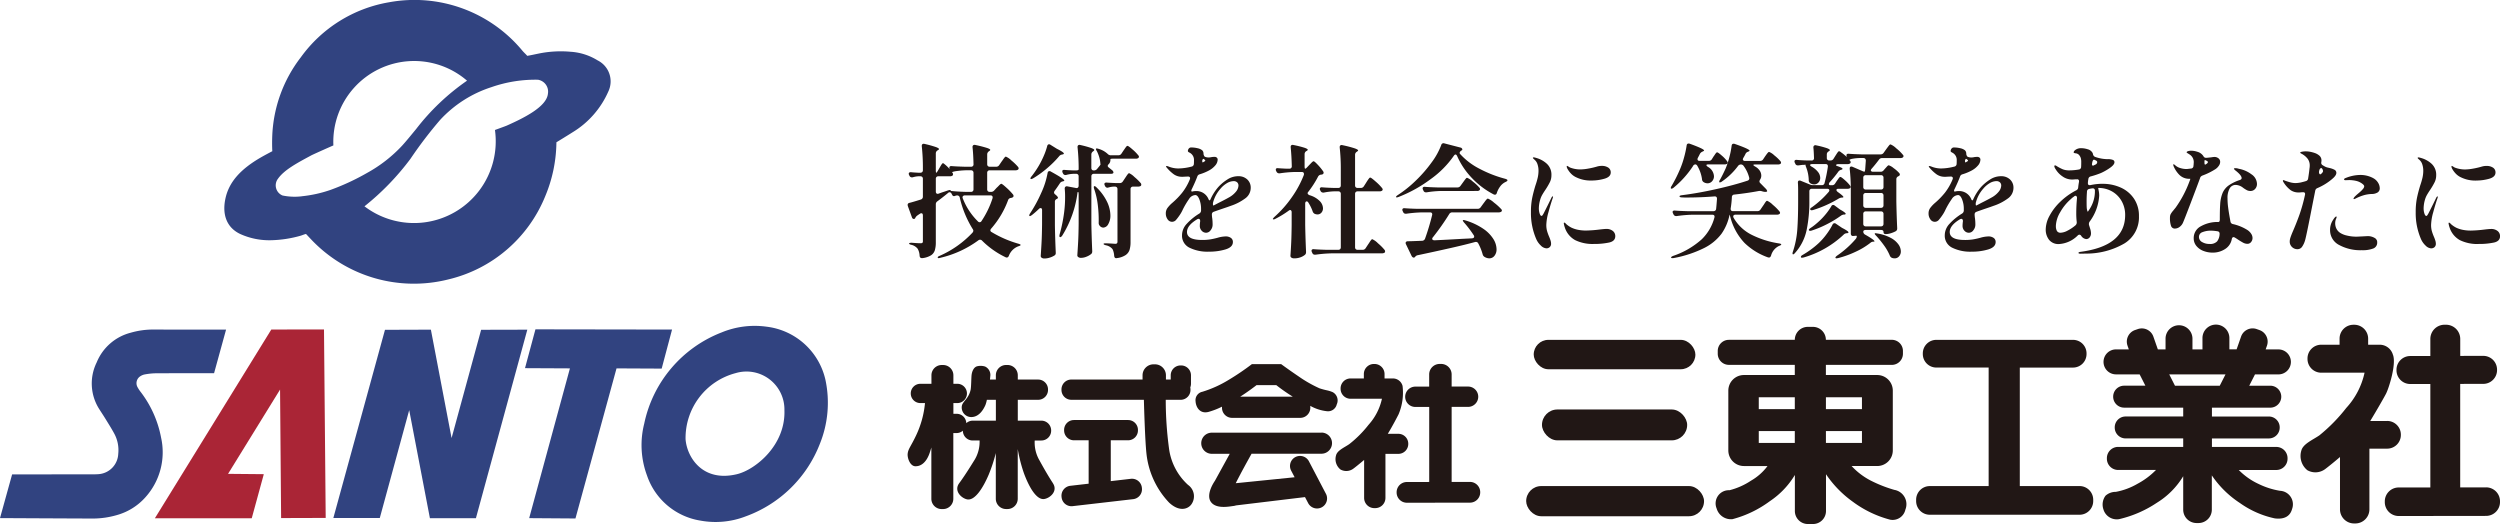 <svg xmlns="http://www.w3.org/2000/svg" width="314" height="65.817" viewBox="0 0 314 65.817">
  <g id="グループ_56104" data-name="グループ 56104" transform="translate(-100 -12)">
    <g id="レイヤー_5" data-name="レイヤー 5" transform="translate(100 11.998)">
      <g id="グループ_55898" data-name="グループ 55898" transform="translate(0 0.002)">
        <path id="パス_14165" data-name="パス 14165" d="M594.29,296.975a8.637,8.637,0,0,0-7.4-6.735,10.886,10.886,0,0,0-5.676.729,15.73,15.73,0,0,0-9.7,11.454,10.95,10.95,0,0,0,.348,6.5,8.5,8.5,0,0,0,6.725,5.674,10.487,10.487,0,0,0,5.69-.54,15.736,15.736,0,0,0,9.294-9.094,13.743,13.743,0,0,0,.717-7.991ZM583.182,308.76c-4.313,1.054-6.3-2.1-6.475-4.395a8.433,8.433,0,0,1,6.312-8.3,4.764,4.764,0,0,1,6.106,4.668C589.275,305.173,585.44,308.209,583.182,308.76Z" transform="translate(-490.601 -249.207)" fill="#314380"/>
        <path id="パス_14166" data-name="パス 14166" d="M246.6,7.582a7.315,7.315,0,0,0-3.38-1.078,13.832,13.832,0,0,0-4.019.226c-.494.1-.925.2-1.433.286-.186-.217-.42-.422-.583-.614A17.6,17.6,0,0,0,220.423.285,17.221,17.221,0,0,0,209.328,7.2a17.266,17.266,0,0,0-3.589,9.926c-.041,1.117.01,1.868.01,1.868s-.842.437-1.415.767c-2.573,1.483-4.039,3.1-4.482,5.214s.269,3.661,1.858,4.414a8.85,8.85,0,0,0,3.954.784,14.683,14.683,0,0,0,3.63-.563c.216-.062.444-.171.686-.224.224.238.43.461.639.68A17.743,17.743,0,0,0,227.9,35.086a17.479,17.479,0,0,0,12.117-10.413,18.011,18.011,0,0,0,1.415-6.8s1.455-.889,2.01-1.244a11.3,11.3,0,0,0,4.516-5.147,2.946,2.946,0,0,0-1.359-3.9ZM209.465,24.655a7.443,7.443,0,0,1-2.436-.1,1.374,1.374,0,0,1-.563-2.113c.8-1.124,2.419-1.976,4.158-2.915.288-.155,2.472-1.122,2.795-1.261a10.156,10.156,0,0,1,16.787-8.13,28.5,28.5,0,0,0-6.384,6.061c-.567.684-1.123,1.38-1.716,2.041a17.594,17.594,0,0,1-4.485,3.5,29.26,29.26,0,0,1-4.555,2.113,15.96,15.96,0,0,1-3.6.8ZM235.2,15.776c-.158.071-1.291.477-1.488.553a10.265,10.265,0,0,1-16.388,9.586A32.351,32.351,0,0,0,223.1,19.95a53.2,53.2,0,0,1,3.7-4.857,15.013,15.013,0,0,1,6.459-4.141,16.751,16.751,0,0,1,5.845-.937,1.513,1.513,0,0,1,1.261,1.755C240.209,13.424,237.3,14.838,235.2,15.776Z" transform="translate(-171.546 -0.002)" fill="#314380"/>
        <path id="パス_14167" data-name="パス 14167" d="M303.247,293.51l5.766-.02,2.6,13.617,3.712-13.6,5.8-.014-6.456,23.677h-5.779l-2.6-13.573-3.695,13.553-5.834,0Z" transform="translate(-254.894 -252.085)" fill="#314380"/>
        <path id="パス_14168" data-name="パス 14168" d="M153.613,300.86l-6.532,10.586,4.49.041-1.515,5.537H137.89l14.624-23.705,6.617-.01.214,23.673-5.6.017Z" transform="translate(-118.437 -251.931)" fill="#aa2536"/>
        <path id="パス_14169" data-name="パス 14169" d="M0,317.055l1.521-5.486,9.816-.013c.339,0,.679.009,1.014-.018a2.664,2.664,0,0,0,2.5-2.545,4.371,4.371,0,0,0-.5-2.552c-.354-.653-.755-1.282-1.144-1.917-.23-.375-.475-.739-.711-1.11a5.98,5.98,0,0,1-.35-5.918,6.313,6.313,0,0,1,4.29-3.73,10.1,10.1,0,0,1,2.7-.395c2.741.014,9.258.013,9.258.013l-1.507,5.475s-5.271-.006-7.4.009a8.485,8.485,0,0,0-1.3.141,1.535,1.535,0,0,0-.557.226,1.031,1.031,0,0,0-.377,1.336,4.393,4.393,0,0,0,.444.676,13.563,13.563,0,0,1,2.535,5.7,8.439,8.439,0,0,1-1.953,7.476,7.506,7.506,0,0,1-3.657,2.269,10.788,10.788,0,0,1-2.9.419C8.157,317.1,0,317.055,0,317.055Z" transform="translate(0 -251.982)" fill="#314380"/>
        <path id="パス_14170" data-name="パス 14170" d="M484.566,298.142l-5.67-.028-5.159,18.852-5.812-.042,5.117-18.81-5.642-.028,1.312-4.876,17.158.028Z" transform="translate(-401.46 -251.845)" fill="#314380"/>
      </g>
    </g>
    <g id="グループ_56103" data-name="グループ 56103" transform="translate(0 3.787)">
      <g id="レイヤー_0_画像" data-name="レイヤー 0 画像" transform="translate(214.003 49.01)">
        <g id="グループ_55901" data-name="グループ 55901" transform="translate(-0.003 -0.01)">
          <rect id="長方形_85966" data-name="長方形 85966" width="20.306" height="3.693" rx="1.847" transform="translate(78.635 1.898)" fill="#211715"/>
          <rect id="長方形_85967" data-name="長方形 85967" width="18.236" height="3.877" rx="1.938" transform="translate(79.672 10.644)" fill="#211715"/>
          <rect id="長方形_85968" data-name="長方形 85968" width="22.341" height="3.79" rx="1.895" transform="translate(77.687 20.263)" fill="#211715"/>
          <path id="パス_14171" data-name="パス 14171" d="M491.041,25.4h-7.5V10.516h6.682a1.7,1.7,0,0,0,1.7-1.7V8.734a1.7,1.7,0,0,0-1.7-1.7H473.059a1.7,1.7,0,0,0-1.7,1.7v.078a1.7,1.7,0,0,0,1.7,1.7h6.569V25.4h-7.39a1.719,1.719,0,0,0-1.718,1.718v.167A1.719,1.719,0,0,0,472.238,29h18.807a1.719,1.719,0,0,0,1.717-1.718v-.167a1.719,1.719,0,0,0-1.717-1.718Z" transform="translate(-343.854 -5.135)" fill="#211715"/>
          <path id="パス_14172" data-name="パス 14172" d="M399.5,21.466a16.845,16.845,0,0,1-2.956-1.155,8.675,8.675,0,0,1-2.45-1.852h3.214a1.96,1.96,0,0,0,1.96-1.96V8.989a1.96,1.96,0,0,0-1.96-1.96h-6.445V5.756h8.283a1.4,1.4,0,0,0,1.395-1.394V4a1.4,1.4,0,0,0-1.395-1.394h-8.283A1.634,1.634,0,0,0,389.234.98h-.641a1.634,1.634,0,0,0-1.634,1.629h-8.283A1.4,1.4,0,0,0,377.281,4v.358a1.4,1.4,0,0,0,1.394,1.394h8.283V7.029h-6.388a1.96,1.96,0,0,0-1.96,1.96V16.5a1.96,1.96,0,0,0,1.96,1.96h2.964a6.849,6.849,0,0,1-2.076,1.839,8.767,8.767,0,0,1-2.7,1.2,1.656,1.656,0,0,0-1.621,2.283,1.875,1.875,0,0,0,1.995,1.351,13.763,13.763,0,0,0,4.7-2.264,10.39,10.39,0,0,0,3.136-3.287V24.11a1.635,1.635,0,0,0,1.634,1.634h.641a1.635,1.635,0,0,0,1.634-1.634V19.488a13.573,13.573,0,0,0,3.354,3.446,13.711,13.711,0,0,0,4.7,2.264,1.64,1.64,0,0,0,1.917-1.265,1.825,1.825,0,0,0-1.333-2.469ZM382.434,9.821h4.525v1.489h-4.525Zm0,4.245h4.525v1.489h-4.525Zm8.434-4.245h4.525v1.489h-4.525Zm0,4.245h4.525v1.489h-4.525Z" transform="translate(-275.532 -0.713)" fill="#211715"/>
          <path id="パス_14173" data-name="パス 14173" d="M579.852,20.919a9.675,9.675,0,0,1-2.749-.875,8.438,8.438,0,0,1-2.469-1.744h4.714a1.413,1.413,0,0,0,1.413-1.413v-.07a1.413,1.413,0,0,0-1.413-1.413h-8.084V14.337h7.147a1.365,1.365,0,0,0,1.365-1.365v-.024a1.365,1.365,0,0,0-1.365-1.365h-7.147V10.471h7.33a1.378,1.378,0,0,0,1.378-1.378h0a1.378,1.378,0,0,0-1.378-1.378h-2.644l.721-1.421h2.942a1.569,1.569,0,0,0,0-3.139h-1.6l.164-.471a1.54,1.54,0,0,0-.948-1.96L576.883.6a1.54,1.54,0,0,0-1.96.948l-.56,1.6h-.907c0-.024,0-.051,0-.075V1.771a1.691,1.691,0,1,0-3.381,0V3.079c0,.027,0,.051,0,.075h-1.257c0-.024,0-.051,0-.075V1.771a1.691,1.691,0,0,0-3.381,0V3.079c0,.027,0,.051,0,.075h-.966l-.56-1.6A1.54,1.54,0,0,0,561.961.6l-.353.121a1.54,1.54,0,0,0-.948,1.96l.164.471h-1.607a1.569,1.569,0,1,0,0,3.139h2.967l.721,1.421h-2.668a1.378,1.378,0,0,0-1.378,1.378h0a1.378,1.378,0,0,0,1.378,1.378h7.419v1.112h-7.236a1.365,1.365,0,0,0-1.365,1.365v.024a1.365,1.365,0,0,0,1.365,1.365h7.236V15.4h-8.173a1.413,1.413,0,0,0-1.413,1.413v.07a1.413,1.413,0,0,0,1.413,1.413h4.754a9.408,9.408,0,0,1-2.312,1.731,8.485,8.485,0,0,1-2.732,1.02,1.908,1.908,0,0,0-1.292.482,1.859,1.859,0,0,0-.272,1.7,1.745,1.745,0,0,0,1.981,1.244,14.348,14.348,0,0,0,4.762-2.073,9.885,9.885,0,0,0,3.284-3.317v4.2a1.679,1.679,0,0,0,1.68,1.68h.234a1.678,1.678,0,0,0,1.68-1.68V18.978a12.511,12.511,0,0,0,3.532,3.473,11.783,11.783,0,0,0,4.391,1.93c1.311.156,1.938-.372,2.156-1.179a1.7,1.7,0,0,0-1.489-2.288ZM565.9,6.293h7.069l-.722,1.421h-5.626Z" transform="translate(-407.445 -0.056)" fill="#211715"/>
          <g id="グループ_55899" data-name="グループ 55899" transform="translate(174.972 0)">
            <path id="パス_14174" data-name="パス 14174" d="M701.921,20.417l-3.271.005v-13l2.9-.005a1.728,1.728,0,0,0,1.728-1.728V5.633A1.728,1.728,0,0,0,701.555,3.9l-2.9.005V1.775A1.785,1.785,0,0,0,696.866-.01h-.18A1.785,1.785,0,0,0,694.9,1.775v2.14l-2.525.005a1.729,1.729,0,0,0-1.728,1.728v.059a1.729,1.729,0,0,0,1.728,1.728l2.525-.005V20.425l-3.992.005a1.746,1.746,0,0,0-1.728,1.761v.062a1.744,1.744,0,0,0,1.728,1.761L701.921,24a1.746,1.746,0,0,0,1.728-1.761v-.062a1.744,1.744,0,0,0-1.728-1.761Z" transform="translate(-678.621 0.01)" fill="#211715"/>
            <path id="パス_14175" data-name="パス 14175" d="M660.826,12.09h-2.14c.87-1.435,1.763-3,1.981-3.424.377-.732,1.316-3.742.878-4.881,0-.005-.005-.011-.008-.016a1.73,1.73,0,0,0-1.664-1.263h-1.448V1.744A1.744,1.744,0,0,0,656.68,0h-.1a1.744,1.744,0,0,0-1.744,1.744v.762h-2.3a1.728,1.728,0,0,0-1.728,1.728v.059a1.729,1.729,0,0,0,1.728,1.728h5.438a9.514,9.514,0,0,1-2.294,4.423,20.992,20.992,0,0,1-3.379,3.446c-.845.579-2.046,1.066-2.267,1.911a2.3,2.3,0,0,0,.757,2.469,2.048,2.048,0,0,0,2.224-.135c.318-.234,1.079-.843,1.874-1.524v6.574a1.773,1.773,0,0,0,1.771,1.771h.153a1.773,1.773,0,0,0,1.771-1.771V15.56h2.234a1.719,1.719,0,0,0,1.717-1.718V13.8a1.719,1.719,0,0,0-1.717-1.718Z" transform="translate(-649.958 0.003)" fill="#211715"/>
          </g>
          <path id="パス_14176" data-name="パス 14176" d="M237.321,33.1h-2.286V23.675h2.041a1.282,1.282,0,0,0,1.3-1.257v-.043a1.278,1.278,0,0,0-1.3-1.254h-2.041V19.575a1.32,1.32,0,0,0-1.343-1.295h-.135a1.32,1.32,0,0,0-1.343,1.295v1.553H230.5a1.282,1.282,0,0,0-1.3,1.257v.043a1.278,1.278,0,0,0,1.3,1.254h1.718v9.422l-2.794.005a1.288,1.288,0,0,0-1.3,1.279v.046a1.29,1.29,0,0,0,1.3,1.279l7.9-.011a1.288,1.288,0,0,0,1.3-1.279v-.046a1.29,1.29,0,0,0-1.3-1.279Z" transform="translate(-166.709 -13.356)" fill="#211715"/>
          <path id="パス_14177" data-name="パス 14177" d="M207.565,27.068h-1.327c.63-1.042,1.2-2.148,1.357-2.458a7,7,0,0,0,.493-3.567c0-.005-.005-.008-.005-.011a1.252,1.252,0,0,0-1.206-.915h-1.05v-.552a1.264,1.264,0,0,0-1.265-1.265h-.07a1.264,1.264,0,0,0-1.265,1.265v.552h-1.666a1.254,1.254,0,0,0-1.255,1.254v.043a1.254,1.254,0,0,0,1.255,1.254H205.5a7.156,7.156,0,0,1-1.688,3.279,13.969,13.969,0,0,1-2.426,2.428c-.614.42-1.483.773-1.645,1.386a1.668,1.668,0,0,0,.549,1.79,1.486,1.486,0,0,0,1.613-.1c.232-.17.783-.611,1.359-1.1v4.77a1.284,1.284,0,0,0,1.284,1.284h.11a1.284,1.284,0,0,0,1.284-1.284V29.59h1.621a1.247,1.247,0,0,0,1.246-1.246v-.027a1.247,1.247,0,0,0-1.246-1.246Z" transform="translate(-145.928 -13.371)" fill="#211715"/>
          <path id="パス_14178" data-name="パス 14178" d="M81.88,53.021l-.008-.075a1.249,1.249,0,0,0-1.37-1.115l-2.536.293V46.994h2.172a1.24,1.24,0,0,0,1.241-1.241v-.062a1.24,1.24,0,0,0-1.241-1.241H73.346a1.24,1.24,0,0,0-1.241,1.241v.062a1.24,1.24,0,0,0,1.241,1.241h1.841v5.451l-2.291.264a1.249,1.249,0,0,0-1.115,1.37l.008.075a1.249,1.249,0,0,0,1.37,1.114l7.605-.878A1.249,1.249,0,0,0,81.88,53.021Z" transform="translate(-52.453 -32.481)" fill="#211715"/>
          <path id="パス_14179" data-name="パス 14179" d="M18.253,33.627c-.3-.455-.867-1.357-1.68-2.845a4.458,4.458,0,0,1-.616-2.528h.832a1.233,1.233,0,0,0,1.233-1.233v-.027a1.233,1.233,0,0,0-1.233-1.233H13.832V23.142h2.555A1.24,1.24,0,0,0,17.628,21.9v-.062A1.24,1.24,0,0,0,16.387,20.6H13.832v-.536A1.293,1.293,0,0,0,12.54,18.77h-.172a1.293,1.293,0,0,0-1.292,1.292V20.6h-.74c.019-.17.032-.307.038-.39a1.169,1.169,0,0,0-.651-1.246,1.857,1.857,0,0,0-1-.032c-.452.121-.651.7-.695,1.1s-.043,1.5-.121,1.855c-.24,1.1-.948,1.416-1.093,1.976A1.2,1.2,0,0,0,7.98,25.309c.915.011,1.489-.826,1.788-1.513a3.885,3.885,0,0,0,.18-.654h1.131v2.619h-2.9a1.221,1.221,0,0,0-.816.315A1.211,1.211,0,0,0,6.152,24.9H5.743V23.554h.49a1.211,1.211,0,1,0,0-2.423h-.49V20.065a1.293,1.293,0,0,0-1.292-1.292H4.278a1.293,1.293,0,0,0-1.292,1.292v1.066H1.6a1.211,1.211,0,1,0,0,2.423h.576a12.1,12.1,0,0,1-1.12,4.068C.4,29.008.071,29.288,0,29.91c-.059.56.312,1.561.956,1.578.8.022,1.421-.6,1.779-1.6.094-.267.175-.525.24-.759v6.445A1.293,1.293,0,0,0,4.27,36.866h.172a1.293,1.293,0,0,0,1.292-1.292V27.32h.409a1.2,1.2,0,0,0,.791-.3h0a1.233,1.233,0,0,0,1.233,1.233h.867a4.415,4.415,0,0,1-.743,2.614C7.4,32.311,6.8,33.18,6.47,33.622c-.689.934.24,1.858.977,2.022,1,.223,2.046-1.489,2.735-3.112a19.511,19.511,0,0,0,.888-2.7v5.739a1.293,1.293,0,0,0,1.292,1.292h.172a1.293,1.293,0,0,0,1.292-1.292V29.325a18.763,18.763,0,0,0,.77,3.023C15.2,34,16.158,35.768,17.168,35.6c.746-.127,1.72-1,1.08-1.971Z" transform="translate(0.003 -13.714)" fill="#211715"/>
          <path id="パス_14180" data-name="パス 14180" d="M87.661,33.6a7.5,7.5,0,0,1-2.353-4.35,45.508,45.508,0,0,1-.441-6.332h1.866a1.24,1.24,0,0,0,1.241-1.241v-.062a1.121,1.121,0,0,0-.027-.253,1.264,1.264,0,0,0,.089-.452V19.841A1.24,1.24,0,0,0,86.794,18.6h-.062a1.24,1.24,0,0,0-1.241,1.241v.53h-.6v-.53a1.382,1.382,0,0,0-1.381-1.381h-.175a1.382,1.382,0,0,0-1.381,1.381v.53H73.011a1.24,1.24,0,0,0-1.241,1.241v.062a1.24,1.24,0,0,0,1.241,1.241h9.11c.038,1.384.151,5.182.326,6.787a10.531,10.531,0,0,0,2.837,6.122c1.241,1.166,2.312.856,2.775.261a1.744,1.744,0,0,0-.4-2.485Z" transform="translate(-52.449 -13.488)" fill="#211715"/>
          <g id="グループ_55900" data-name="グループ 55900" transform="translate(36.16 4.953)">
            <path id="パス_14181" data-name="パス 14181" d="M152.082,50.35H138.307a1.327,1.327,0,0,0,0,2.654h2.253l-1.868,3.4s-1.158,1.615-.528,2.6,2.377.611,2.846.555a1.541,1.541,0,0,0,.334-.073l8.668-1.045.412.786a1.261,1.261,0,0,0,2.234-1.168l-2.135-4.078a1.261,1.261,0,1,0-2.234,1.168l.42.8-7.392.748.024-.054c.592-1.182,1.381-2.614,1.962-3.65h8.776a1.327,1.327,0,1,0,0-2.654Z" transform="translate(-136.264 -41.746)" fill="#211715"/>
            <path id="パス_14182" data-name="パス 14182" d="M151.535,21.9c-.63-.261-.689-.17-1.642-.476a15.861,15.861,0,0,1-2.592-1.473c-1.228-.829-2.224-1.564-2.224-1.564h-3.683a31.8,31.8,0,0,1-2.945,1.995,14.357,14.357,0,0,1-3.268,1.473,1.08,1.08,0,0,0-.859,1.2c.046.754.552,1.6,1.61,1.335a9.414,9.414,0,0,0,1.709-.662v.137a1.268,1.268,0,0,0,1.268,1.268h8.558a1.268,1.268,0,0,0,1.268-1.268v-.118a1.006,1.006,0,0,0-.013-.127,5.419,5.419,0,0,0,2.078.676,1.124,1.124,0,0,0,1.257-.859A1.178,1.178,0,0,0,151.535,21.9Zm-9.557-.875h2.485a22.554,22.554,0,0,0,2.073,1.448h-6.609c1.055-.668,2.051-1.448,2.051-1.448Z" transform="translate(-134.319 -18.39)" fill="#211715"/>
          </g>
        </g>
      </g>
      <path id="パス_14192" data-name="パス 14192" d="M14.719-71.374a.41.41,0,0,0-.107.215.267.267,0,0,0,.169.23,13.85,13.85,0,0,0,3.355,1.455q.306.092.276.169a.167.167,0,0,1-.092.084,1.072,1.072,0,0,1-.184.069,2.026,2.026,0,0,0-1.2,1.2q-.092.214-.26.214a.381.381,0,0,1-.169-.046,10.685,10.685,0,0,1-2.942-2.084.337.337,0,0,0-.245-.107.325.325,0,0,0-.214.077,13.06,13.06,0,0,1-4.765,2.191.756.756,0,0,1-.23.046q-.092,0-.107-.061v-.031q0-.107.245-.2a12.524,12.524,0,0,0,4.121-2.911.42.42,0,0,0,.107-.245.41.41,0,0,0-.077-.2,12.9,12.9,0,0,1-1.624-3.937.328.328,0,0,0-.352-.291H10.4a.5.5,0,0,0-.153.031.74.74,0,0,1-.2.061.267.267,0,0,1-.23-.169l-.077-.138a.276.276,0,0,0-.245-.184.278.278,0,0,0-.2.092q-.628.521-1.333,1.042a.44.44,0,0,0-.2.383v4.749a3.487,3.487,0,0,1-.123,1.019,1.184,1.184,0,0,1-.483.636,2.644,2.644,0,0,1-1.08.352H6.017q-.26,0-.291-.291a1.922,1.922,0,0,0-.245-.889,1.436,1.436,0,0,0-.781-.49q-.291-.061-.291-.169,0-.092.337-.092.735.061,1.118.061a.329.329,0,0,0,.214-.054.27.27,0,0,0,.061-.207v-3.217q0-.291-.2-.291a.337.337,0,0,0-.184.077q-.107.061-.322.214a.827.827,0,0,0-.214.23l-.046.092a.187.187,0,0,1-.169.107q-.169,0-.245-.215l-.506-1.394a.921.921,0,0,1-.031-.153.261.261,0,0,1,.23-.26q.383-.092,1.41-.414a.36.36,0,0,0,.276-.368v-2.237a.321.321,0,0,0-.084-.237.321.321,0,0,0-.237-.084H5.572a3.1,3.1,0,0,0-.689.123.4.4,0,0,1-.123.015.334.334,0,0,1-.306-.2L4.408-78.1a.381.381,0,0,1-.046-.169.169.169,0,0,1,.077-.146.341.341,0,0,1,.23-.038q.276.031.858.061h.291a.321.321,0,0,0,.237-.084.321.321,0,0,0,.084-.237v-.245A24.6,24.6,0,0,0,6-81.716v-.061a.242.242,0,0,1,.092-.207.293.293,0,0,1,.26-.023,14.113,14.113,0,0,1,1.417.391q.391.146.391.253,0,.061-.123.138l-.061.031a.445.445,0,0,0-.214.4v2.084q0,.322.061.322.046,0,.184-.23l.214-.368q.061-.107.161-.276a2.275,2.275,0,0,1,.161-.245.166.166,0,0,1,.123-.077.225.225,0,0,1,.123.061,5.181,5.181,0,0,1,.735.7l-.015-.031a.408.408,0,0,1-.046-.184.169.169,0,0,1,.077-.146.308.308,0,0,1,.214-.038q.521.046,1.578.077h.843a.284.284,0,0,0,.322-.322q-.031-1.348-.123-2.114v-.031a.268.268,0,0,1,.1-.237.313.313,0,0,1,.268-.023A14.845,14.845,0,0,1,14.2-81.5q.4.138.4.245,0,.061-.123.138l-.061.046a.466.466,0,0,0-.2.383v1.226a.321.321,0,0,0,.084.237.321.321,0,0,0,.237.084h.8a.44.44,0,0,0,.383-.2l.291-.429q.061-.077.192-.268a2.637,2.637,0,0,1,.214-.283.226.226,0,0,1,.146-.092,2.27,2.27,0,0,1,.7.49,6.351,6.351,0,0,1,.827.8.337.337,0,0,1,.077.184.219.219,0,0,1-.092.169.568.568,0,0,1-.306.077H14.535a.321.321,0,0,0-.237.084.321.321,0,0,0-.084.237v2.068a.321.321,0,0,0,.084.237.321.321,0,0,0,.237.084h.153a.513.513,0,0,0,.4-.169l.306-.337q.107-.092.306-.3T15.991-77q.107,0,.659.506a7.26,7.26,0,0,1,.812.843.285.285,0,0,1,.061.184.187.187,0,0,1-.107.169.612.612,0,0,1-.23.077.407.407,0,0,0-.352.291A11.4,11.4,0,0,1,14.719-71.374ZM9.6-76.108q.812.092,1.946.123h.628a.321.321,0,0,0,.237-.084.321.321,0,0,0,.084-.237v-2.068a.321.321,0,0,0-.084-.237.321.321,0,0,0-.237-.084H11.5a10.858,10.858,0,0,0-1.3.123,2.468,2.468,0,0,0-.291.069q-.123.038-.092.069l.046.061a.285.285,0,0,1,.061.184.234.234,0,0,1-.077.169.538.538,0,0,1-.291.077H8.085a.321.321,0,0,0-.237.084.321.321,0,0,0-.084.237v1.593a.335.335,0,0,0,.061.214.2.2,0,0,0,.169.077.486.486,0,0,0,.138-.031q.414-.153.751-.26l.4-.138q.322-.092.337-.031l.015.077Zm3.447,3.83a.309.309,0,0,0,.214.107.277.277,0,0,0,.245-.153,11.5,11.5,0,0,0,1.379-2.85A.4.4,0,0,0,14.9-75.3q0-.245-.291-.245h-3.2a.316.316,0,0,0-.207.069.218.218,0,0,0-.084.176.381.381,0,0,0,.046.169A8.217,8.217,0,0,0,13.049-72.278Zm8.7-9.453a.381.381,0,0,1,.092-.169.19.19,0,0,1,.138-.061.285.285,0,0,1,.184.061l.812.506q.873.429.873.6,0,.077-.169.107l-.046.015a.539.539,0,0,0-.368.2,12.875,12.875,0,0,1-1.494,1.494,13.055,13.055,0,0,1-1.785,1.295q-.26.138-.322.061a.062.062,0,0,1-.015-.046.432.432,0,0,1,.138-.26,12.217,12.217,0,0,0,.889-1.3,11.122,11.122,0,0,0,.628-1.233A8.37,8.37,0,0,0,21.751-81.731ZM30.7-80.582a.432.432,0,0,0,.383-.215l.245-.368q.077-.107.192-.276a2.487,2.487,0,0,1,.184-.245.188.188,0,0,1,.13-.077q.123,0,.636.452a5.245,5.245,0,0,1,.728.743.234.234,0,0,1,.077.169.219.219,0,0,1-.092.169.492.492,0,0,1-.291.077h-2.88q-.322,0-.322.077V-80a.728.728,0,0,1-.214.536.336.336,0,0,0-.123.215.252.252,0,0,0,.107.184l.46.368a.419.419,0,0,1,.153.26.15.15,0,0,1-.077.138.552.552,0,0,1-.245.046h-2.13a.321.321,0,0,0-.237.084.321.321,0,0,0-.084.237v5.975q.031,1.655.107,3.386v.092a.4.4,0,0,1-.123.291,2.188,2.188,0,0,1-.582.337,1.831,1.831,0,0,1-.7.153.55.55,0,0,1-.337-.092A.265.265,0,0,1,25.535-68q.061-.9.107-1.754t.061-2.229v-3.631a1.714,1.714,0,0,0-.015-.253q-.015-.1-.046-.1a.17.17,0,0,1-.077.015,13.4,13.4,0,0,1-1.93,5.47q-.138.184-.245.184t-.107-.169l.031-.184a18.731,18.731,0,0,0,.567-2.773A14.76,14.76,0,0,0,24-75.4a9.133,9.133,0,0,0-.046-.965V-76.4a.282.282,0,0,1,.092-.23.28.28,0,0,1,.245-.046l1.057.2.092.015a.234.234,0,0,0,.192-.084.34.34,0,0,0,.069-.222v-1.164a.321.321,0,0,0-.084-.237.321.321,0,0,0-.237-.084h-.337a3.829,3.829,0,0,0-.889.138.4.4,0,0,1-.123.015.324.324,0,0,1-.291-.2l-.046-.092a.408.408,0,0,1-.046-.184q0-.2.291-.169.337.031,1.042.061h.4q.322,0,.322-.138a24.6,24.6,0,0,0-.138-2.758v-.061a.242.242,0,0,1,.092-.207.293.293,0,0,1,.26-.023,12.357,12.357,0,0,1,1.364.375q.383.146.383.253,0,.061-.107.138l-.061.046a.466.466,0,0,0-.2.383V-79a.34.34,0,0,0,.077.237.275.275,0,0,0,.214.084h.031a.494.494,0,0,0,.4-.184l.276-.337q.215-.26.138-.306a3.467,3.467,0,0,0-.138-.812,4.15,4.15,0,0,0-.306-.781q-.169-.276-.092-.322a.121.121,0,0,1,.077-.015.756.756,0,0,1,.23.046,2.822,2.822,0,0,1,1.134.628.556.556,0,0,0,.4.184Zm-9.591,6.894a.343.343,0,0,0-.046-.192.141.141,0,0,0-.123-.069.322.322,0,0,0-.23.107,10.894,10.894,0,0,1-.873.766,1.591,1.591,0,0,1-.207.123.1.1,0,0,1-.115-.015.089.089,0,0,1-.015-.061.554.554,0,0,1,.107-.26A17.113,17.113,0,0,0,21-75.848a10.2,10.2,0,0,0,.8-2.5.328.328,0,0,1,.077-.176.2.2,0,0,1,.153-.069.285.285,0,0,1,.184.061Q23.9-77.61,23.9-77.41q0,.061-.138.092L23.7-77.3a.53.53,0,0,0-.352.23q-.383.582-.659.95a.41.41,0,0,0-.077.2.312.312,0,0,0,.153.26q.337.276.337.414,0,.077-.153.153a.358.358,0,0,0-.23.368v2.972q.031,1.67.107,3.371v.077A.329.329,0,0,1,22.67-68a2.385,2.385,0,0,1-.582.268,2.216,2.216,0,0,1-.689.115.55.55,0,0,1-.337-.092.265.265,0,0,1-.123-.214q.061-.9.107-1.754t.061-2.229Zm9.468-2.635a.321.321,0,0,0-.084-.237.321.321,0,0,0-.237-.084h-.2a3.132,3.132,0,0,0-.6.107.487.487,0,0,1-.138.031.324.324,0,0,1-.291-.2l-.046-.092a.381.381,0,0,1-.046-.169.169.169,0,0,1,.077-.146.341.341,0,0,1,.23-.038q.4.031,1.134.061h.49a.44.44,0,0,0,.383-.2l.276-.414.184-.276a2.419,2.419,0,0,1,.2-.268.206.206,0,0,1,.138-.084,2.245,2.245,0,0,1,.659.475,6.468,6.468,0,0,1,.8.781.285.285,0,0,1,.061.184.2.2,0,0,1-.077.169.68.68,0,0,1-.306.077h-.643a.321.321,0,0,0-.237.084.321.321,0,0,0-.084.237v6.634a3.358,3.358,0,0,1-.123.988,1.27,1.27,0,0,1-.5.659,2.515,2.515,0,0,1-1.08.375l-.092.015q-.23,0-.26-.306a2.375,2.375,0,0,0-.138-.674.647.647,0,0,0-.214-.306,1.414,1.414,0,0,0-.689-.337q-.291-.077-.291-.169,0-.077.23-.077t.781.031l.46.031a.277.277,0,0,0,.214-.069.3.3,0,0,0,.061-.207Zm-2.926-.031q-.092-.291,0-.337l.046-.015q.092,0,.26.169a6.339,6.339,0,0,1,1.318,1.808,4.073,4.073,0,0,1,.414,1.685,2.092,2.092,0,0,1-.268,1.111.752.752,0,0,1-.62.437.582.582,0,0,1-.46-.245.489.489,0,0,1-.123-.337,15.29,15.29,0,0,0-.1-2.168A9.455,9.455,0,0,0,27.65-76.353Zm16.761,2.267q-1.364.46-1.731.6a.328.328,0,0,0-.245.322q0,.123.015.276t.031.23a6.125,6.125,0,0,1,.046.812,1.1,1.1,0,0,1-.245.674.706.706,0,0,1-.567.322.743.743,0,0,1-.559-.253.853.853,0,0,1-.237-.605,4.395,4.395,0,0,1,.046-.582v-.031a.34.34,0,0,0-.054-.2.169.169,0,0,0-.146-.077.388.388,0,0,0-.184.061q-1.272.766-1.272,1.593,0,1,1.9,1a6.279,6.279,0,0,0,1.011-.069q.414-.069.935-.207a3.943,3.943,0,0,1,1-.169,1.108,1.108,0,0,1,.666.184.606.606,0,0,1,.253.521q0,.643-.927.927a7.086,7.086,0,0,1-2.076.283,5.127,5.127,0,0,1-2.467-.506,1.667,1.667,0,0,1-.919-1.563,2.111,2.111,0,0,1,.575-1.41,7.275,7.275,0,0,1,1.586-1.3.467.467,0,0,0,.23-.368v-.245a3.166,3.166,0,0,0-.214-1.172q-.214-.544-.506-.544a.983.983,0,0,0-.781.483,10.387,10.387,0,0,0-.781,1.31,4.422,4.422,0,0,1-.291.552,6.847,6.847,0,0,1-.567.774.661.661,0,0,1-.506.237.663.663,0,0,1-.559-.314,1.228,1.228,0,0,1-.222-.728,1.16,1.16,0,0,1,.184-.659,3.9,3.9,0,0,1,.628-.674,9.712,9.712,0,0,0,1.226-1.256,7.059,7.059,0,0,0,.981-1.7.486.486,0,0,0,.031-.138.191.191,0,0,0-.069-.161.305.305,0,0,0-.192-.054l-.383.015a3.231,3.231,0,0,1-.368.015,1.76,1.76,0,0,1-1.019-.3,4.832,4.832,0,0,1-.927-.881.177.177,0,0,1-.061-.123q0-.046.061-.046a.735.735,0,0,1,.214.046,3.258,3.258,0,0,0,1.256.26,6.894,6.894,0,0,0,1.655-.23.354.354,0,0,0,.306-.322q.015-.153.015-.46a1.012,1.012,0,0,0-.536-.965l-.1-.054a.336.336,0,0,1-.1-.077.155.155,0,0,1-.031-.1.536.536,0,0,1,.123-.3.374.374,0,0,1,.306-.13,3.405,3.405,0,0,1,.766.092,1.418,1.418,0,0,1,.6.26.59.59,0,0,1,.169.46.638.638,0,0,0,.061.207.273.273,0,0,0,.184.176,1.2,1.2,0,0,0,.383.061,1.574,1.574,0,0,0,.383-.046,3.251,3.251,0,0,1,.368-.031.439.439,0,0,1,.283.092.314.314,0,0,1,.115.26,1.143,1.143,0,0,1-.276.7,2.743,2.743,0,0,1-.812.659,6.264,6.264,0,0,1-1.149.475.427.427,0,0,0-.322.291q-.23.628-.674,1.547a.588.588,0,0,0-.077.23q0,.138.169.092a1.452,1.452,0,0,1,.352-.046,1.634,1.634,0,0,1,1.639,1.011q.061.153.138.153.061,0,.123-.153a6.1,6.1,0,0,1,.981-1.532,5.6,5.6,0,0,1,1.111-.927,2.508,2.508,0,0,1,1.387-.421,1.588,1.588,0,0,1,1.126.406,1.386,1.386,0,0,1,.437,1.065,1.638,1.638,0,0,1-.735,1.348,6.351,6.351,0,0,1-1.762.9Zm-3.049-6.052q-.031,0-.077.069a.422.422,0,0,0-.061.176q0,.245.092.2L41.5-79.8q.107-.061.107-.123,0-.046-.123-.138a.356.356,0,0,0-.092-.061Zm2.13,3.784A4.217,4.217,0,0,0,42.6-74.7a.8.8,0,0,0-.031.245q0,.23.107.169l.613-.322q.858-.429,1.226-.643A2.983,2.983,0,0,0,45.453-76a1.285,1.285,0,0,0,.322-.766.544.544,0,0,0-.161-.414.629.629,0,0,0-.452-.153,1.687,1.687,0,0,0-.82.245A3.165,3.165,0,0,0,43.492-76.353Zm11.062,1.716a.259.259,0,0,0-.215-.153.156.156,0,0,0-.13.077.37.37,0,0,0-.054.215v2.651q.031,1.67.107,3.371v.077a.41.41,0,0,1-.138.322,1.851,1.851,0,0,1-.567.314,2.239,2.239,0,0,1-.781.13.58.58,0,0,1-.352-.092.265.265,0,0,1-.123-.215q.061-.873.1-1.724t.054-2.153v-1.609a.34.34,0,0,0-.054-.2.156.156,0,0,0-.13-.077.318.318,0,0,0-.2.092A12.7,12.7,0,0,1,50.417-72.6q-.23.123-.306.046-.015,0-.015-.031,0-.061.2-.26a13.929,13.929,0,0,0,2.2-2.49,12.9,12.9,0,0,0,1.494-2.781A.4.4,0,0,0,54-78.238q0-.245-.291-.245H52.9a14.517,14.517,0,0,0-1.93.169h-.077a.357.357,0,0,1-.337-.2l-.046-.092a.381.381,0,0,1-.046-.169q0-.215.291-.184.352.031,1.027.061h.368a.284.284,0,0,0,.322-.322q-.031-1.333-.138-2.359v-.061a.242.242,0,0,1,.092-.207.293.293,0,0,1,.26-.023,12.289,12.289,0,0,1,1.41.352q.383.138.383.245,0,.061-.123.138l-.061.031a.445.445,0,0,0-.214.4v1.486q0,.322.077.322t.23-.169l.276-.291q.077-.077.268-.276t.283-.2q.107,0,.544.467a6.286,6.286,0,0,1,.666.82.362.362,0,0,1,.046.153.22.22,0,0,1-.169.215.578.578,0,0,1-.184.031.469.469,0,0,0-.352.26A12.318,12.318,0,0,1,54.553-76a.265.265,0,0,0-.092.184q0,.138.23.245a2.953,2.953,0,0,1,1.279.728,1.347,1.347,0,0,1,.421.912.806.806,0,0,1-.2.559.633.633,0,0,1-.49.222,1,1,0,0,1-.352-.077.524.524,0,0,1-.26-.322A5.125,5.125,0,0,0,54.553-74.637Zm6.588-1.839a.432.432,0,0,0,.383-.215l.276-.429q.061-.107.184-.291t.2-.276q.077-.092.138-.092.123,0,.689.506a6.236,6.236,0,0,1,.8.812.337.337,0,0,1,.077.184.209.209,0,0,1-.092.153.568.568,0,0,1-.306.077H60.743a.321.321,0,0,0-.237.084.321.321,0,0,0-.084.237v6.7a.321.321,0,0,0,.084.237.321.321,0,0,0,.237.084h.628a.432.432,0,0,0,.383-.215l.291-.444q.077-.107.2-.3a2.981,2.981,0,0,1,.2-.283q.077-.092.138-.092a2.312,2.312,0,0,1,.712.513,6.283,6.283,0,0,1,.835.835.285.285,0,0,1,.061.184.2.2,0,0,1-.077.169.68.68,0,0,1-.306.077H57.48a16.5,16.5,0,0,0-2.022.169h-.092a.315.315,0,0,1-.306-.2L55-68.417a.408.408,0,0,1-.046-.184.169.169,0,0,1,.077-.146.308.308,0,0,1,.214-.038q.521.046,1.578.077h1.486a.321.321,0,0,0,.237-.084.321.321,0,0,0,.084-.237v-6.7a.321.321,0,0,0-.084-.237.321.321,0,0,0-.237-.084h-.552a7.831,7.831,0,0,0-1.256.153h-.092a.345.345,0,0,1-.322-.2l-.046-.092a.408.408,0,0,1-.046-.184.169.169,0,0,1,.077-.146.308.308,0,0,1,.214-.038q.475.046,1.44.077h.582a.321.321,0,0,0,.237-.084.321.321,0,0,0,.084-.237V-78.8a24.6,24.6,0,0,0-.138-2.758v-.061a.242.242,0,0,1,.092-.207.293.293,0,0,1,.26-.023,14.068,14.068,0,0,1,1.54.4q.421.153.421.26,0,.046-.123.138l-.046.031a.432.432,0,0,0-.214.383V-76.8a.321.321,0,0,0,.084.237.321.321,0,0,0,.237.084Zm12.1-4q-.092-.2-.2-.2t-.214.153a11.982,11.982,0,0,1-2.926,2.949,17.122,17.122,0,0,1-4.014,2.229q-.276.107-.322.015v-.015q0-.092.23-.245a14.769,14.769,0,0,0,2.283-1.839,17.014,17.014,0,0,0,1.961-2.26,8.887,8.887,0,0,0,1.2-2.168.294.294,0,0,1,.4-.215l2.007.521a.283.283,0,0,1,.176.092.231.231,0,0,1,.069.153q0,.092-.138.138-.2.153-.2.291a.166.166,0,0,0,.046.123,8.449,8.449,0,0,0,2.482,1.884,15.031,15.031,0,0,0,3.187,1.241.878.878,0,0,1,.222.092.13.13,0,0,1,.069.107q-.015.107-.26.214a1.759,1.759,0,0,0-.659.559,2.8,2.8,0,0,0-.414.8q-.061.23-.245.23a.381.381,0,0,1-.169-.046,10.284,10.284,0,0,1-2.7-2.03A9.58,9.58,0,0,1,73.245-80.475Zm-2.022,4.382a12.81,12.81,0,0,0-1.808.169h-.092a.315.315,0,0,1-.306-.2l-.061-.123a.408.408,0,0,1-.046-.184.169.169,0,0,1,.077-.146.308.308,0,0,1,.215-.038q.521.046,1.578.077h2.5a.44.44,0,0,0,.383-.2l.291-.4.2-.276a3.156,3.156,0,0,1,.2-.253.206.206,0,0,1,.138-.084,2.378,2.378,0,0,1,.72.475,5.378,5.378,0,0,1,.827.766.234.234,0,0,1,.077.169.208.208,0,0,1-.061.153.423.423,0,0,1-.306.092ZM70.2-70.286a.318.318,0,0,0-.092.2.156.156,0,0,0,.077.13.37.37,0,0,0,.215.054q1.67-.077,3.478-.184l1.226-.061q.276-.031.276-.215a.285.285,0,0,0-.061-.184,13.542,13.542,0,0,0-1.2-1.578.734.734,0,0,1-.169-.276q0-.046.092-.046a.889.889,0,0,1,.23.046,7.958,7.958,0,0,1,2.26,1.057A4.387,4.387,0,0,1,77.8-70.049a2.513,2.513,0,0,1,.391,1.264,1.273,1.273,0,0,1-.26.827.812.812,0,0,1-.659.322,1.19,1.19,0,0,1-.567-.169.528.528,0,0,1-.26-.337A6.363,6.363,0,0,0,75.9-69.5a.324.324,0,0,0-.291-.2.4.4,0,0,0-.123.015q-1.164.322-3.057.751t-4.114.9a.542.542,0,0,0-.306.153.436.436,0,0,1-.077.092.208.208,0,0,1-.153.061.231.231,0,0,1-.138-.061.452.452,0,0,1-.123-.153l-.7-1.455a.381.381,0,0,1-.046-.169.2.2,0,0,1,.069-.153.3.3,0,0,1,.207-.061l.582-.015,1.21-.046a.411.411,0,0,0,.368-.26,29.766,29.766,0,0,0,.889-2.957.339.339,0,0,0,.015-.107q0-.245-.291-.245h-.935a16.5,16.5,0,0,0-2.022.169h-.092a.315.315,0,0,1-.306-.2l-.061-.123a.381.381,0,0,1-.046-.169.183.183,0,0,1,.077-.161.308.308,0,0,1,.215-.038q.536.046,1.593.077H75.8a.455.455,0,0,0,.4-.2l.322-.444q.061-.077.2-.268a2.415,2.415,0,0,1,.23-.283.251.251,0,0,1,.153-.092,2.671,2.671,0,0,1,.766.506,6.659,6.659,0,0,1,.9.812.265.265,0,0,1,.092.184.209.209,0,0,1-.092.153.568.568,0,0,1-.306.077H72.647a.424.424,0,0,0-.4.214A30.357,30.357,0,0,1,70.2-70.286ZM84.46-68.892a1.079,1.079,0,0,1-.7-.345,2.453,2.453,0,0,1-.59-.835,8.168,8.168,0,0,1-.659-3.371,8.9,8.9,0,0,1,.146-1.724q.146-.728.421-1.632a9.32,9.32,0,0,0,.291-1,4.05,4.05,0,0,0,.092-.866,2.477,2.477,0,0,0-.123-.774,1.24,1.24,0,0,0-.383-.59q-.046-.046-.123-.115t-.077-.115q0-.031.038-.046a.225.225,0,0,1,.084-.015,1.517,1.517,0,0,1,.26.061,3.242,3.242,0,0,1,1.387.758,1.858,1.858,0,0,1,.559,1.417,1.957,1.957,0,0,1-.184.858,8.937,8.937,0,0,1-.552.95q-.26.383-.421.666a2.755,2.755,0,0,0-.253.605,4.04,4.04,0,0,0-.169,1.088,2.047,2.047,0,0,0,.1.651q.1.3.237.3a.164.164,0,0,0,.123-.084,2.219,2.219,0,0,0,.138-.222q.245-.475.529-1.049t.437-.9a.721.721,0,0,1,.092-.146q.046-.054.077-.054.046,0,.046.061a.588.588,0,0,1-.046.184q-.276.8-.536,1.777a6.457,6.457,0,0,0-.26,1.563,2.83,2.83,0,0,0,.092.758,6.189,6.189,0,0,0,.276.758,4.478,4.478,0,0,1,.161.437,1.38,1.38,0,0,1,.069.406.55.55,0,0,1-.169.429A.592.592,0,0,1,84.46-68.892Zm5.623-8.518a4.072,4.072,0,0,1-1.839-.383,2.175,2.175,0,0,1-.735-.521,2.855,2.855,0,0,1-.444-.628.593.593,0,0,1-.061-.23q0-.077.046-.077a.478.478,0,0,1,.153.077l.2.123a3.592,3.592,0,0,0,1.318.245,5.956,5.956,0,0,0,1-.107,9.638,9.638,0,0,0,1.111-.26,2,2,0,0,1,.567-.077,1.426,1.426,0,0,1,.82.214.7.7,0,0,1,.314.613q0,.552-.781.781A5.892,5.892,0,0,1,90.083-77.41Zm.322,7.967a4.965,4.965,0,0,1-2.344-.483,2.779,2.779,0,0,1-1.3-1.6,2.445,2.445,0,0,1-.123-.506q0-.092.061-.092a.231.231,0,0,1,.146.084l.13.13a3.144,3.144,0,0,0,.628.421,3.5,3.5,0,0,0,.827.268,5.019,5.019,0,0,0,1.011.092,15.658,15.658,0,0,0,1.655-.123q.643-.077.858-.077a1.255,1.255,0,0,1,.85.26.82.82,0,0,1,.3.644q0,.628-.766.8A8.818,8.818,0,0,1,90.4-69.444Zm14.448-10.434a.432.432,0,0,0,.383-.215l.2-.322q.061-.077.161-.23a1.935,1.935,0,0,1,.169-.23.188.188,0,0,1,.13-.077q.123,0,.59.414a3.955,3.955,0,0,1,.651.689.337.337,0,0,1,.077.184.221.221,0,0,1-.077.153.538.538,0,0,1-.291.077h-2.053q-.245,0-.245.092,0,.077.184.214a1.428,1.428,0,0,1,.766,1.18.9.9,0,0,1-.237.628.749.749,0,0,1-.575.26.919.919,0,0,1-.49-.153.449.449,0,0,1-.2-.368,4.479,4.479,0,0,0-.567-1.639q-.107-.214-.276-.215a.348.348,0,0,0-.291.215,12.046,12.046,0,0,1-2.436,2.712.524.524,0,0,1-.245.123q-.107,0-.107-.092a.486.486,0,0,1,.107-.26,17.866,17.866,0,0,0,1.088-2.176,11.136,11.136,0,0,0,.483-1.433,12.345,12.345,0,0,0,.314-1.463q.031-.245.245-.245a.382.382,0,0,1,.169.031q1.777.644,1.777.843,0,.046-.138.107l-.061.031a.66.66,0,0,0-.322.276q-.077.169-.26.506a.382.382,0,0,0-.046.169q0,.214.276.215Zm6.113,6.312a.432.432,0,0,0,.383-.214l.291-.429q.092-.123.207-.306a1.985,1.985,0,0,1,.191-.268.206.206,0,0,1,.138-.084,2.36,2.36,0,0,1,.72.513,5.891,5.891,0,0,1,.827.82.337.337,0,0,1,.077.184.209.209,0,0,1-.092.153.568.568,0,0,1-.306.077h-5.209a.309.309,0,0,0-.2.061.189.189,0,0,0-.077.153.381.381,0,0,0,.046.169,5.387,5.387,0,0,0,2.229,2.122,11.546,11.546,0,0,0,3.455,1.1q.306.046.306.138a.2.2,0,0,1-.084.092.63.63,0,0,1-.176.077,1.886,1.886,0,0,0-1.027,1.241q-.092.23-.26.23a.92.92,0,0,1-.153-.031,8.122,8.122,0,0,1-2.919-1.808,7.435,7.435,0,0,1-1.724-3.049l-.138-.49h-.015a6.316,6.316,0,0,1-1.011,2.39,6.154,6.154,0,0,1-2.168,1.785,14.4,14.4,0,0,1-3.823,1.264.727.727,0,0,1-.169.015q-.153,0-.169-.061v-.031q0-.046.077-.1a.9.9,0,0,1,.2-.1,10.268,10.268,0,0,0,3.577-2.084,5.921,5.921,0,0,0,1.586-2.727.339.339,0,0,0,.015-.107q0-.245-.291-.245h-2.436a15.87,15.87,0,0,0-2.022.169h-.077a.345.345,0,0,1-.322-.2l-.061-.123a.853.853,0,0,1-.061-.184.169.169,0,0,1,.077-.146.308.308,0,0,1,.214-.038q.521.046,1.578.077h3.248a.316.316,0,0,0,.352-.291q.046-.414.107-1.241v-.031q0-.322-.337-.291-1.747.138-3.554.138-.337,0-.49-.015-.291,0-.322-.123-.031-.107.306-.153,2.053-.26,4.305-.766t3.922-1.057a.3.3,0,0,0,.215-.383,4.186,4.186,0,0,0-.689-1.455.414.414,0,0,0-.352-.2.453.453,0,0,0-.368.2,8.532,8.532,0,0,1-2.022,1.946.479.479,0,0,1-.245.107q-.092,0-.092-.077a.486.486,0,0,1,.107-.26q.337-.613.689-1.379a10.559,10.559,0,0,0,.475-1.425,10.75,10.75,0,0,0,.291-1.455q.031-.26.245-.26a.382.382,0,0,1,.169.031q1.839.643,1.839.843,0,.046-.138.107l-.077.031a.509.509,0,0,0-.306.291,5.157,5.157,0,0,1-.26.475.47.47,0,0,0-.061.184.169.169,0,0,0,.077.146.34.34,0,0,0,.2.054h1.884a.44.44,0,0,0,.383-.2l.245-.368.169-.237a2.263,2.263,0,0,1,.184-.23q.092-.1.153-.1a2.011,2.011,0,0,1,.659.437,5.181,5.181,0,0,1,.766.728.337.337,0,0,1,.077.184.221.221,0,0,1-.077.153.6.6,0,0,1-.322.077h-2.85q-.23,0-.23.061t.2.184a1.615,1.615,0,0,1,.605.536,1.148,1.148,0,0,1,.191.613.887.887,0,0,1-.138.49.459.459,0,0,0-.092.245.278.278,0,0,0,.092.2l.689.7a.705.705,0,0,1,.169.245q.046.123-.031.138a.578.578,0,0,1-.184.031,1.562,1.562,0,0,1-.414-.077.867.867,0,0,0-.276-.046.644.644,0,0,0-.153.015q-1.379.26-3.049.444a.308.308,0,0,0-.306.322,12.443,12.443,0,0,1-.153,1.425v.061q0,.276.306.276Zm16.715-8.381a2.319,2.319,0,0,1,.712.49,5.554,5.554,0,0,1,.835.812.234.234,0,0,1,.077.169.219.219,0,0,1-.092.169.568.568,0,0,1-.306.077h-2.3a.44.44,0,0,0-.383.2q-.46.613-.919,1.134a.418.418,0,0,0-.107.2.156.156,0,0,0,.077.13.34.34,0,0,0,.2.054h.935a.468.468,0,0,0,.4-.184l.184-.215q.061-.061.215-.237t.245-.176a1.766,1.766,0,0,1,.605.352,4.059,4.059,0,0,1,.712.628.331.331,0,0,1,.077.169.226.226,0,0,1-.138.2l-.046.031a.384.384,0,0,0-.26.352v2.788q.031,1.685.107,3.355v.061a.371.371,0,0,1-.169.337,3.274,3.274,0,0,1-.605.253,2.2,2.2,0,0,1-.666.115q-.276,0-.276-.26t-.322-.26h-1.9q-.322,0-.322.23a.423.423,0,0,0,.2.337q1.21.689,1.21.858,0,.046-.123.046a.573.573,0,0,0-.4.153,9.143,9.143,0,0,1-1.839,1.111,12.167,12.167,0,0,1-2.206.8l-.2.031a.161.161,0,0,1-.138-.061v-.031q0-.092.2-.245a11.791,11.791,0,0,0,1.226-.958,11.544,11.544,0,0,0,1.088-1.1.582.582,0,0,0,.169-.352q0-.092-.077-.092a1.413,1.413,0,0,0-.2.015,1.629,1.629,0,0,1-.23.015.218.218,0,0,1-.176-.084.366.366,0,0,1-.069-.237v-5.393a23.718,23.718,0,0,0-.138-2.7v-.061q0-.245.2-.245a.341.341,0,0,1,.153.031l1.241.536a.7.7,0,0,0,.26.077q.031,0,.054-.084a1.508,1.508,0,0,0,.038-.222l.077-1.072q0-.337-.322-.337h-.475a5.868,5.868,0,0,0-.873.092,1.174,1.174,0,0,0-.3.084q-.115.054-.084.084l.077.077a.337.337,0,0,1,.077.184.219.219,0,0,1-.092.169.568.568,0,0,1-.306.077h-1.149a.488.488,0,0,0-.214.038q-.077.038-.077.084,0,.077.153.123a3.879,3.879,0,0,1,.513.2q.146.077.146.153,0,.061-.153.107l-.061.015a.661.661,0,0,0-.337.26,13.491,13.491,0,0,1-1.042,1.272.45.45,0,0,0-.123.245q0,.153.2.153h.2a.432.432,0,0,0,.383-.214l.2-.306q.046-.061.153-.214a2.535,2.535,0,0,1,.176-.23.188.188,0,0,1,.13-.077q.123,0,.567.4a4.606,4.606,0,0,1,.643.674.337.337,0,0,1,.077.184.221.221,0,0,1-.077.153.568.568,0,0,1-.306.077h-1.149q-.245,0-.245.153,0,.123.184.26.689.49.689.613,0,.077-.138.077h-.046a.909.909,0,0,0-.4.123,14.4,14.4,0,0,1-3.217,1.44.838.838,0,0,1-.184.031.18.18,0,0,1-.169-.077.089.089,0,0,1-.015-.061q0-.123.2-.23a11.744,11.744,0,0,0,2.114-1.93.371.371,0,0,0,.092-.2q0-.2-.291-.2h-1.9a.321.321,0,0,0-.237.084.321.321,0,0,0-.084.237v1.3a17.456,17.456,0,0,1-.337,3.531,6.241,6.241,0,0,1-1.455,2.9q-.153.184-.245.184-.077,0-.077-.123a.735.735,0,0,1,.046-.215,11.2,11.2,0,0,0,.552-2.758q.107-1.44.107-3.524v-1.364q0-.674-.031-1v-.031q0-.26.2-.26a.341.341,0,0,1,.153.031l1.164.475a.916.916,0,0,0,.383.077h1.1a.324.324,0,0,0,.352-.276,17.974,17.974,0,0,0,.414-2.038v-.061q0-.276-.306-.276h-1.685q-.245.031-.245.123t.214.214a2.644,2.644,0,0,1,.8.682,1.214,1.214,0,0,1,.26.712.83.83,0,0,1-.222.59.716.716,0,0,1-.544.237.836.836,0,0,1-.506-.169.442.442,0,0,1-.169-.383,4.763,4.763,0,0,0-.322-1.593q-.123-.306-.061-.337a2.429,2.429,0,0,1-.429.031l-.475.061h-.092a.315.315,0,0,1-.306-.2l-.061-.123a.408.408,0,0,1-.046-.184.169.169,0,0,1,.077-.146.308.308,0,0,1,.215-.038q.429.046,1.318.077h.521a.284.284,0,0,0,.322-.322q-.031-.9-.077-1.287v-.031a.268.268,0,0,1,.1-.237.313.313,0,0,1,.268-.023,11.533,11.533,0,0,1,1.333.352q.368.138.368.245,0,.061-.123.138l-.046.031a.432.432,0,0,0-.214.383v.429a.321.321,0,0,0,.084.237.321.321,0,0,0,.237.084h.138a.432.432,0,0,0,.383-.214l.23-.368q.061-.092.169-.26a1.971,1.971,0,0,1,.176-.245.188.188,0,0,1,.13-.077.667.667,0,0,1,.26.153,4.923,4.923,0,0,1,.437.337q.253.214.3.245l-.031-.046a.381.381,0,0,1-.046-.169q0-.23.306-.2.521.046,1.578.077h2.405a.44.44,0,0,0,.383-.2l.306-.429q.077-.107.215-.291t.214-.268A.206.206,0,0,1,127.68-81.945Zm-1.21,5.669a.321.321,0,0,0,.237-.084.321.321,0,0,0,.084-.237v-1.164a.321.321,0,0,0-.084-.237.321.321,0,0,0-.237-.084h-1.9a.321.321,0,0,0-.237.084.321.321,0,0,0-.084.237V-76.6a.321.321,0,0,0,.084.237.321.321,0,0,0,.237.084ZM124.249-74.3a.321.321,0,0,0,.084.237.321.321,0,0,0,.237.084h1.9a.321.321,0,0,0,.237-.084.321.321,0,0,0,.084-.237v-1.226a.321.321,0,0,0-.084-.237.321.321,0,0,0-.237-.084h-1.9a.321.321,0,0,0-.237.084.321.321,0,0,0-.084.237Zm-2.436,1.164a.76.76,0,0,0-.383.153,13.2,13.2,0,0,1-1.739,1.057,12.555,12.555,0,0,1-1.923.8.5.5,0,0,1-.184.031.179.179,0,0,1-.153-.061.062.062,0,0,1-.015-.046q0-.107.214-.245a6.33,6.33,0,0,0,.766-.582,8.233,8.233,0,0,0,1.019-1.011,7.42,7.42,0,0,0,.82-1.134.267.267,0,0,1,.23-.169.35.35,0,0,1,.2.077l.659.49q.72.4.72.552,0,.061-.169.092Zm2.436,1.164a.321.321,0,0,0,.084.237.321.321,0,0,0,.237.084h1.9a.321.321,0,0,0,.237-.084.321.321,0,0,0,.084-.237v-1.241a.321.321,0,0,0-.084-.237.321.321,0,0,0-.237-.084h-1.9a.321.321,0,0,0-.237.084.321.321,0,0,0-.084.237Zm-2.084,1.18a.59.59,0,0,0-.383.184,12.272,12.272,0,0,1-5.025,2.865l-.2.031q-.123,0-.138-.077v-.046q0-.107.214-.23a11.084,11.084,0,0,0,2.038-1.5,8.174,8.174,0,0,0,.95-1.08,8.141,8.141,0,0,0,.766-1.218.276.276,0,0,1,.245-.184.285.285,0,0,1,.184.061l.766.521q.812.414.812.567,0,.077-.169.107Zm3.708.322q-.184-.184-.184-.26,0-.061.123-.061l.2.031a5.313,5.313,0,0,1,1.7.559,2.786,2.786,0,0,1,.958.82,1.544,1.544,0,0,1,.3.858.928.928,0,0,1-.222.636.713.713,0,0,1-.559.253.981.981,0,0,1-.337-.061.519.519,0,0,1-.276-.306,6.213,6.213,0,0,0-.712-1.249A12.992,12.992,0,0,0,125.873-70.47Zm14.34-3.616q-1.364.46-1.731.6a.328.328,0,0,0-.245.322q0,.123.015.276t.031.23a6.125,6.125,0,0,1,.046.812,1.1,1.1,0,0,1-.245.674.706.706,0,0,1-.567.322.743.743,0,0,1-.559-.253.853.853,0,0,1-.237-.605,4.393,4.393,0,0,1,.046-.582v-.031a.34.34,0,0,0-.054-.2.169.169,0,0,0-.146-.077.388.388,0,0,0-.184.061q-1.272.766-1.272,1.593,0,1,1.9,1a6.279,6.279,0,0,0,1.011-.069q.414-.069.935-.207a3.943,3.943,0,0,1,1-.169,1.108,1.108,0,0,1,.666.184.606.606,0,0,1,.253.521q0,.643-.927.927a7.086,7.086,0,0,1-2.076.283,5.127,5.127,0,0,1-2.467-.506,1.667,1.667,0,0,1-.919-1.563,2.111,2.111,0,0,1,.575-1.41,7.275,7.275,0,0,1,1.586-1.3.467.467,0,0,0,.23-.368v-.245a3.166,3.166,0,0,0-.214-1.172q-.214-.544-.506-.544a.983.983,0,0,0-.781.483,10.389,10.389,0,0,0-.781,1.31,4.421,4.421,0,0,1-.291.552,6.849,6.849,0,0,1-.567.774.661.661,0,0,1-.506.237.663.663,0,0,1-.559-.314,1.228,1.228,0,0,1-.222-.728,1.16,1.16,0,0,1,.184-.659,3.9,3.9,0,0,1,.628-.674,9.712,9.712,0,0,0,1.226-1.256,7.059,7.059,0,0,0,.981-1.7.486.486,0,0,0,.031-.138.191.191,0,0,0-.069-.161.305.305,0,0,0-.192-.054l-.383.015a3.231,3.231,0,0,1-.368.015,1.76,1.76,0,0,1-1.019-.3,4.832,4.832,0,0,1-.927-.881.176.176,0,0,1-.061-.123q0-.046.061-.046a.735.735,0,0,1,.214.046,3.258,3.258,0,0,0,1.256.26,6.894,6.894,0,0,0,1.655-.23.354.354,0,0,0,.306-.322q.015-.153.015-.46a1.012,1.012,0,0,0-.536-.965l-.1-.054a.336.336,0,0,1-.1-.077.155.155,0,0,1-.031-.1.536.536,0,0,1,.123-.3.374.374,0,0,1,.306-.13,3.405,3.405,0,0,1,.766.092,1.418,1.418,0,0,1,.6.26.59.59,0,0,1,.169.46.638.638,0,0,0,.061.207.273.273,0,0,0,.184.176,1.2,1.2,0,0,0,.383.061,1.574,1.574,0,0,0,.383-.046,3.251,3.251,0,0,1,.368-.031.439.439,0,0,1,.283.092.314.314,0,0,1,.115.26,1.143,1.143,0,0,1-.276.7,2.743,2.743,0,0,1-.812.659,6.265,6.265,0,0,1-1.149.475.427.427,0,0,0-.322.291q-.23.628-.674,1.547a.588.588,0,0,0-.077.23q0,.138.169.092a1.452,1.452,0,0,1,.352-.046,1.634,1.634,0,0,1,1.639,1.011q.061.153.138.153.061,0,.123-.153a6.1,6.1,0,0,1,.981-1.532,5.6,5.6,0,0,1,1.111-.927,2.508,2.508,0,0,1,1.387-.421,1.588,1.588,0,0,1,1.126.406,1.386,1.386,0,0,1,.437,1.065,1.638,1.638,0,0,1-.735,1.348,6.351,6.351,0,0,1-1.762.9Zm-3.049-6.052q-.031,0-.077.069a.422.422,0,0,0-.061.176q0,.245.092.2l.184-.107q.107-.061.107-.123,0-.046-.123-.138a.355.355,0,0,0-.092-.061Zm2.13,3.784a4.218,4.218,0,0,0-.889,1.655.8.8,0,0,0-.031.245q0,.23.107.169l.613-.322q.858-.429,1.226-.643a2.983,2.983,0,0,0,.935-.751,1.285,1.285,0,0,0,.322-.766.544.544,0,0,0-.161-.414.629.629,0,0,0-.452-.153,1.687,1.687,0,0,0-.82.245A3.165,3.165,0,0,0,139.294-76.353Zm15-.643a5.475,5.475,0,0,1,2.3.475,3.927,3.927,0,0,1,1.662,1.394,3.823,3.823,0,0,1,.62,2.191,3.846,3.846,0,0,1-1.816,3.424,9.53,9.53,0,0,1-4.972,1.279q-.184.015-.552.015-.26,0-.26-.107,0-.031.061-.069a.436.436,0,0,1,.169-.054q5.638-.735,5.638-4.627a3.476,3.476,0,0,0-.437-1.739,3.2,3.2,0,0,0-1.2-1.218,3.387,3.387,0,0,0-1.731-.444q-.015,0-.015.031,0,.015.061.322a3.046,3.046,0,0,1,.061.628,6.077,6.077,0,0,1-1.2,3.248.516.516,0,0,0-.092.291.465.465,0,0,0,.015.138l.138.444a2.059,2.059,0,0,1,.107.567.8.8,0,0,1-.176.552.544.544,0,0,1-.421.2.866.866,0,0,1-.628-.4.293.293,0,0,0-.23-.153.309.309,0,0,0-.214.107,3.62,3.62,0,0,1-2.359,1.072,1.5,1.5,0,0,1-1.226-.521,2.052,2.052,0,0,1-.429-1.348,3.673,3.673,0,0,1,.475-1.678,6.991,6.991,0,0,1,1.348-1.762,8.386,8.386,0,0,1,1.992-1.432.416.416,0,0,0,.26-.352,7.338,7.338,0,0,1,.107-.735v-.061a.217.217,0,0,0-.245-.245q-.2,0-.352.015t-.276.015a2.06,2.06,0,0,1-1.2-.391,2.887,2.887,0,0,1-.85-.881,1.343,1.343,0,0,1-.153-.276l-.031-.123a.1.1,0,0,1,.107-.107.3.3,0,0,1,.153.061,5.329,5.329,0,0,0,.82.437,2.292,2.292,0,0,0,.835.13,7.069,7.069,0,0,0,1.149-.107.327.327,0,0,0,.306-.337q.015-.2.015-.582a1.79,1.79,0,0,0-.061-.536,1.126,1.126,0,0,0-.253-.414.672.672,0,0,0-.391-.169,1.032,1.032,0,0,1-.176-.038q-.069-.023-.069-.069,0-.184.276-.36a1.2,1.2,0,0,1,.659-.176,2.772,2.772,0,0,1,.835.138.97.97,0,0,1,.605.46l.046.123a.446.446,0,0,0,.26.368,4.871,4.871,0,0,0,1.593.291A1.645,1.645,0,0,1,155.6-80a.3.3,0,0,1,.2.291q0,.291-.483.651a6.935,6.935,0,0,1-1.2.7,10.464,10.464,0,0,1-1.287.429.374.374,0,0,0-.306.322,4.3,4.3,0,0,0-.061.475v.061q0,.245.23.245a.4.4,0,0,0,.123-.015A7.123,7.123,0,0,1,154.293-77Zm-1.011-3.018a.062.062,0,0,0-.046-.015q-.138,0-.214.291l-.015.077-.031.184a.242.242,0,0,0,.054.176.1.1,0,0,0,.13.008l.291-.138a.35.35,0,0,0,.184-.291q0-.107-.153-.2Zm.061,3.861a.259.259,0,0,0-.291-.276,3.155,3.155,0,0,0-.429.077.337.337,0,0,0-.276.352q-.046.6-.046,1.21,0,.521.015.781a1.654,1.654,0,0,0,.069.383q.054.169.084.123l.107-.169a4.109,4.109,0,0,0,.766-2.252Zm-4.9,4.458a1.233,1.233,0,0,0,.13.62.5.5,0,0,0,.467.222,1.986,1.986,0,0,0,.835-.245,5.31,5.31,0,0,0,1.019-.674.494.494,0,0,0,.169-.414,8.727,8.727,0,0,1-.061-1.1q0-.965.092-1.9v-.031a.34.34,0,0,0-.054-.2.156.156,0,0,0-.13-.077.265.265,0,0,0-.184.092,2.589,2.589,0,0,0-.4.322,6.18,6.18,0,0,0-1.348,1.662A3.605,3.605,0,0,0,148.44-71.7ZM168.5-78.851a8.42,8.42,0,0,1-1.639.812.689.689,0,0,0-.207.13.4.4,0,0,0-.1.191q-.444,1.21-1.2,3.187t-.942,2.405a1.314,1.314,0,0,1-.452.559,1,1,0,0,1-.559.192.491.491,0,0,1-.5-.352,2.989,2.989,0,0,1-.13-1,1.03,1.03,0,0,1,.077-.437,2.333,2.333,0,0,1,.306-.437l.337-.414a13.987,13.987,0,0,0,1.716-3.248q.061-.153.092-.245a.192.192,0,0,0,.015-.123h-.046a1.729,1.729,0,0,1-1.325-.5,3.464,3.464,0,0,1-.682-1,.813.813,0,0,1-.077-.26q0-.061.046-.061.061,0,.214.138a1.6,1.6,0,0,0,.62.337,2.672,2.672,0,0,0,.8.123q.061,0,.552-.061a.32.32,0,0,0,.306-.322,3.237,3.237,0,0,0,.031-.352,1.128,1.128,0,0,0-.368-.981,2.786,2.786,0,0,0-.337-.23q-.184-.107-.184-.153,0-.077.161-.138a1.205,1.205,0,0,1,.421-.061,2.313,2.313,0,0,1,.735.123,1.312,1.312,0,0,1,.766.521.568.568,0,0,0,.153.191.37.37,0,0,0,.214.054h.077l.582-.061a2.469,2.469,0,0,1,.368-.046.771.771,0,0,1,.475.138.548.548,0,0,1,.26.49.847.847,0,0,1-.184.5A1.513,1.513,0,0,1,168.5-78.851Zm-1.318-1.118q-.077,0-.077.092v.214q0,.306.123.245.306-.169.306-.306,0-.107-.23-.2l-.092-.046Zm3.861,3.11a.853.853,0,0,0-.774.444A2.408,2.408,0,0,0,170-75.174a8.926,8.926,0,0,0,.077,1.134q.077.6.23,1.44l.061.337a.374.374,0,0,0,.306.322,5.812,5.812,0,0,1,1.808.735,1.638,1.638,0,0,1,.49.483.99.99,0,0,1,.169.529.782.782,0,0,1-.184.513.573.573,0,0,1-.46.222,1.188,1.188,0,0,1-.552-.153,8.607,8.607,0,0,1-.766-.475l-.245-.153a.482.482,0,0,0-.169-.061q-.184,0-.23.26a1.86,1.86,0,0,1-.835,1.233,2.8,2.8,0,0,1-1.586.452,3.142,3.142,0,0,1-1.126-.207,2.106,2.106,0,0,1-.889-.62,1.483,1.483,0,0,1-.345-.981,1.659,1.659,0,0,1,.912-1.509,4.28,4.28,0,0,1,2.183-.529q.184,0,.184-.322,0-1.3.046-1.9a4.366,4.366,0,0,1,.306-1.433,2.275,2.275,0,0,1,.758-.935,5.348,5.348,0,0,1,1.4-.682q.23-.077.23-.245,0-.352-.812-.981l-.092-.092q-.061-.061-.061-.092,0-.077.184-.077a1.361,1.361,0,0,1,.429.077,3.693,3.693,0,0,1,1.57.682A1.5,1.5,0,0,1,173.7-77a.913.913,0,0,1-.237.651.759.759,0,0,1-.575.253,1,1,0,0,1-.437-.092,3.762,3.762,0,0,1-.529-.337A1.563,1.563,0,0,0,171.039-76.859Zm-3.309,7.415a1.194,1.194,0,0,0,.958-.322,1.6,1.6,0,0,0,.314-.919v-.046a.287.287,0,0,0-.276-.306,5.389,5.389,0,0,0-.8-.077,2.816,2.816,0,0,0-1.065.184.623.623,0,0,0-.452.6.728.728,0,0,0,.4.651A1.761,1.761,0,0,0,167.729-69.444Zm15.382-8.135a7.212,7.212,0,0,1-1.823,1.118.426.426,0,0,0-.276.337l-.306,1.532q-.8,4.121-.965,4.673a2.711,2.711,0,0,1-.391.843.691.691,0,0,1-.575.291.965.965,0,0,1-.674-.268.922.922,0,0,1-.291-.712,1.456,1.456,0,0,1,.069-.414q.069-.23.237-.643.536-1.226.919-2.306a20.82,20.82,0,0,0,.689-2.474.4.4,0,0,0,.015-.123q0-.215-.245-.215a2.711,2.711,0,0,0-.283.015,2.71,2.71,0,0,1-.283.015,1.773,1.773,0,0,1-.973-.268,3.568,3.568,0,0,1-.927-1.019.408.408,0,0,1-.077-.184q0-.077.061-.077a.254.254,0,0,1,.1.023l.13.054q.444.153.728.222a2.487,2.487,0,0,0,.59.069,3.788,3.788,0,0,0,.643-.077q.444-.107.628-.169a.377.377,0,0,0,.291-.337q.123-.766.169-1.256a1.9,1.9,0,0,0,.031-.368,1.389,1.389,0,0,0-.283-.873,2.4,2.4,0,0,0-.82-.643q-.092-.061-.092-.107,0-.061.222-.107a2.466,2.466,0,0,1,.5-.046,2.971,2.971,0,0,1,.605.069,3.837,3.837,0,0,1,.605.176,1.733,1.733,0,0,1,.513.329.787.787,0,0,1,.222.605.464.464,0,0,1-.015.138l-.015.123a.33.33,0,0,0,.169.291q.092.061.23.138a1.409,1.409,0,0,0,.391.161q.176.038.222.054a2.429,2.429,0,0,1,.674.237.427.427,0,0,1,.214.391Q183.663-78.023,183.112-77.579Zm-1.241-1.333a.133.133,0,0,0-.107-.061.192.192,0,0,0-.146.084.526.526,0,0,0-.1.222l-.015.061a.465.465,0,0,0-.015.138.336.336,0,0,0,.077.245q.077.077.184-.015.245-.214.245-.352A.553.553,0,0,0,181.871-78.912Zm6.419,1.2a1.55,1.55,0,0,1,.613.575,1.34,1.34,0,0,1,.214.682.605.605,0,0,1-.268.544,1.4,1.4,0,0,1-.728.192,4.006,4.006,0,0,0-1,.153,5.7,5.7,0,0,0-1.057.429,1.265,1.265,0,0,1-.169.061q-.077,0-.077-.061a.928.928,0,0,1,.184-.276l.23-.215q.092-.077.36-.306a3.26,3.26,0,0,0,.421-.421.569.569,0,0,0,.153-.329q0-.138-.245-.322a2.02,2.02,0,0,0-.812-.368,4.1,4.1,0,0,0-.827-.092l-.46.015q-.184,0-.184-.092,0-.123.2-.184a4.951,4.951,0,0,1,1.823-.383A3.412,3.412,0,0,1,188.29-77.717Zm-.843,7.293a1.7,1.7,0,0,1,1.118.276.687.687,0,0,1,.215.322.819.819,0,0,1,.015.184.769.769,0,0,1-.5.766,3.754,3.754,0,0,1-1.433.214,5.6,5.6,0,0,1-2.85-.659,2.071,2.071,0,0,1-1.134-1.884,2.2,2.2,0,0,1,.322-1.18q.306-.506.444-.506a.054.054,0,0,1,.061.061.99.99,0,0,1-.077.237,1.306,1.306,0,0,0-.092.329,1.438,1.438,0,0,0-.015.23,1.532,1.532,0,0,0,.146.651,1.349,1.349,0,0,0,.483.544,2.616,2.616,0,0,0,.82.329,5.029,5.029,0,0,0,1.264.146l.643-.031Zm8.135,1.532a1.079,1.079,0,0,1-.7-.345,2.453,2.453,0,0,1-.59-.835,8.168,8.168,0,0,1-.659-3.371,8.9,8.9,0,0,1,.146-1.724q.146-.728.421-1.632a9.323,9.323,0,0,0,.291-1,4.051,4.051,0,0,0,.092-.866,2.477,2.477,0,0,0-.123-.774,1.24,1.24,0,0,0-.383-.59q-.046-.046-.123-.115t-.077-.115q0-.031.038-.046a.225.225,0,0,1,.084-.015,1.518,1.518,0,0,1,.26.061,3.242,3.242,0,0,1,1.387.758,1.858,1.858,0,0,1,.559,1.417,1.958,1.958,0,0,1-.184.858,8.943,8.943,0,0,1-.552.95q-.261.383-.421.666a2.754,2.754,0,0,0-.253.605,4.041,4.041,0,0,0-.168,1.088,2.048,2.048,0,0,0,.1.651q.1.3.238.3a.164.164,0,0,0,.123-.084,2.224,2.224,0,0,0,.138-.222q.245-.475.529-1.049t.437-.9a.721.721,0,0,1,.092-.146q.046-.054.077-.054.046,0,.046.061a.586.586,0,0,1-.046.184q-.276.8-.536,1.777a6.456,6.456,0,0,0-.26,1.563,2.83,2.83,0,0,0,.092.758,6.184,6.184,0,0,0,.276.758,4.476,4.476,0,0,1,.161.437,1.381,1.381,0,0,1,.069.406.55.55,0,0,1-.169.429A.592.592,0,0,1,195.583-68.892Zm5.623-8.518a4.072,4.072,0,0,1-1.839-.383,2.175,2.175,0,0,1-.735-.521,2.858,2.858,0,0,1-.444-.628.594.594,0,0,1-.061-.23q0-.077.046-.077a.478.478,0,0,1,.153.077l.2.123a3.592,3.592,0,0,0,1.318.245,5.956,5.956,0,0,0,1-.107,9.638,9.638,0,0,0,1.111-.26,2,2,0,0,1,.567-.077,1.426,1.426,0,0,1,.82.214.7.7,0,0,1,.314.613q0,.552-.781.781A5.892,5.892,0,0,1,201.206-77.41Zm.322,7.967a4.965,4.965,0,0,1-2.344-.483,2.779,2.779,0,0,1-1.3-1.6,2.445,2.445,0,0,1-.123-.506q0-.092.061-.092a.231.231,0,0,1,.146.084l.13.13a3.145,3.145,0,0,0,.628.421,3.5,3.5,0,0,0,.827.268,5.019,5.019,0,0,0,1.011.092,15.657,15.657,0,0,0,1.655-.123q.644-.077.858-.077a1.255,1.255,0,0,1,.85.26.821.821,0,0,1,.3.644q0,.628-.766.8A8.818,8.818,0,0,1,201.527-69.444Z" transform="translate(209.776 108.297)" fill="#211715"/>
    </g>
  </g>
</svg>
